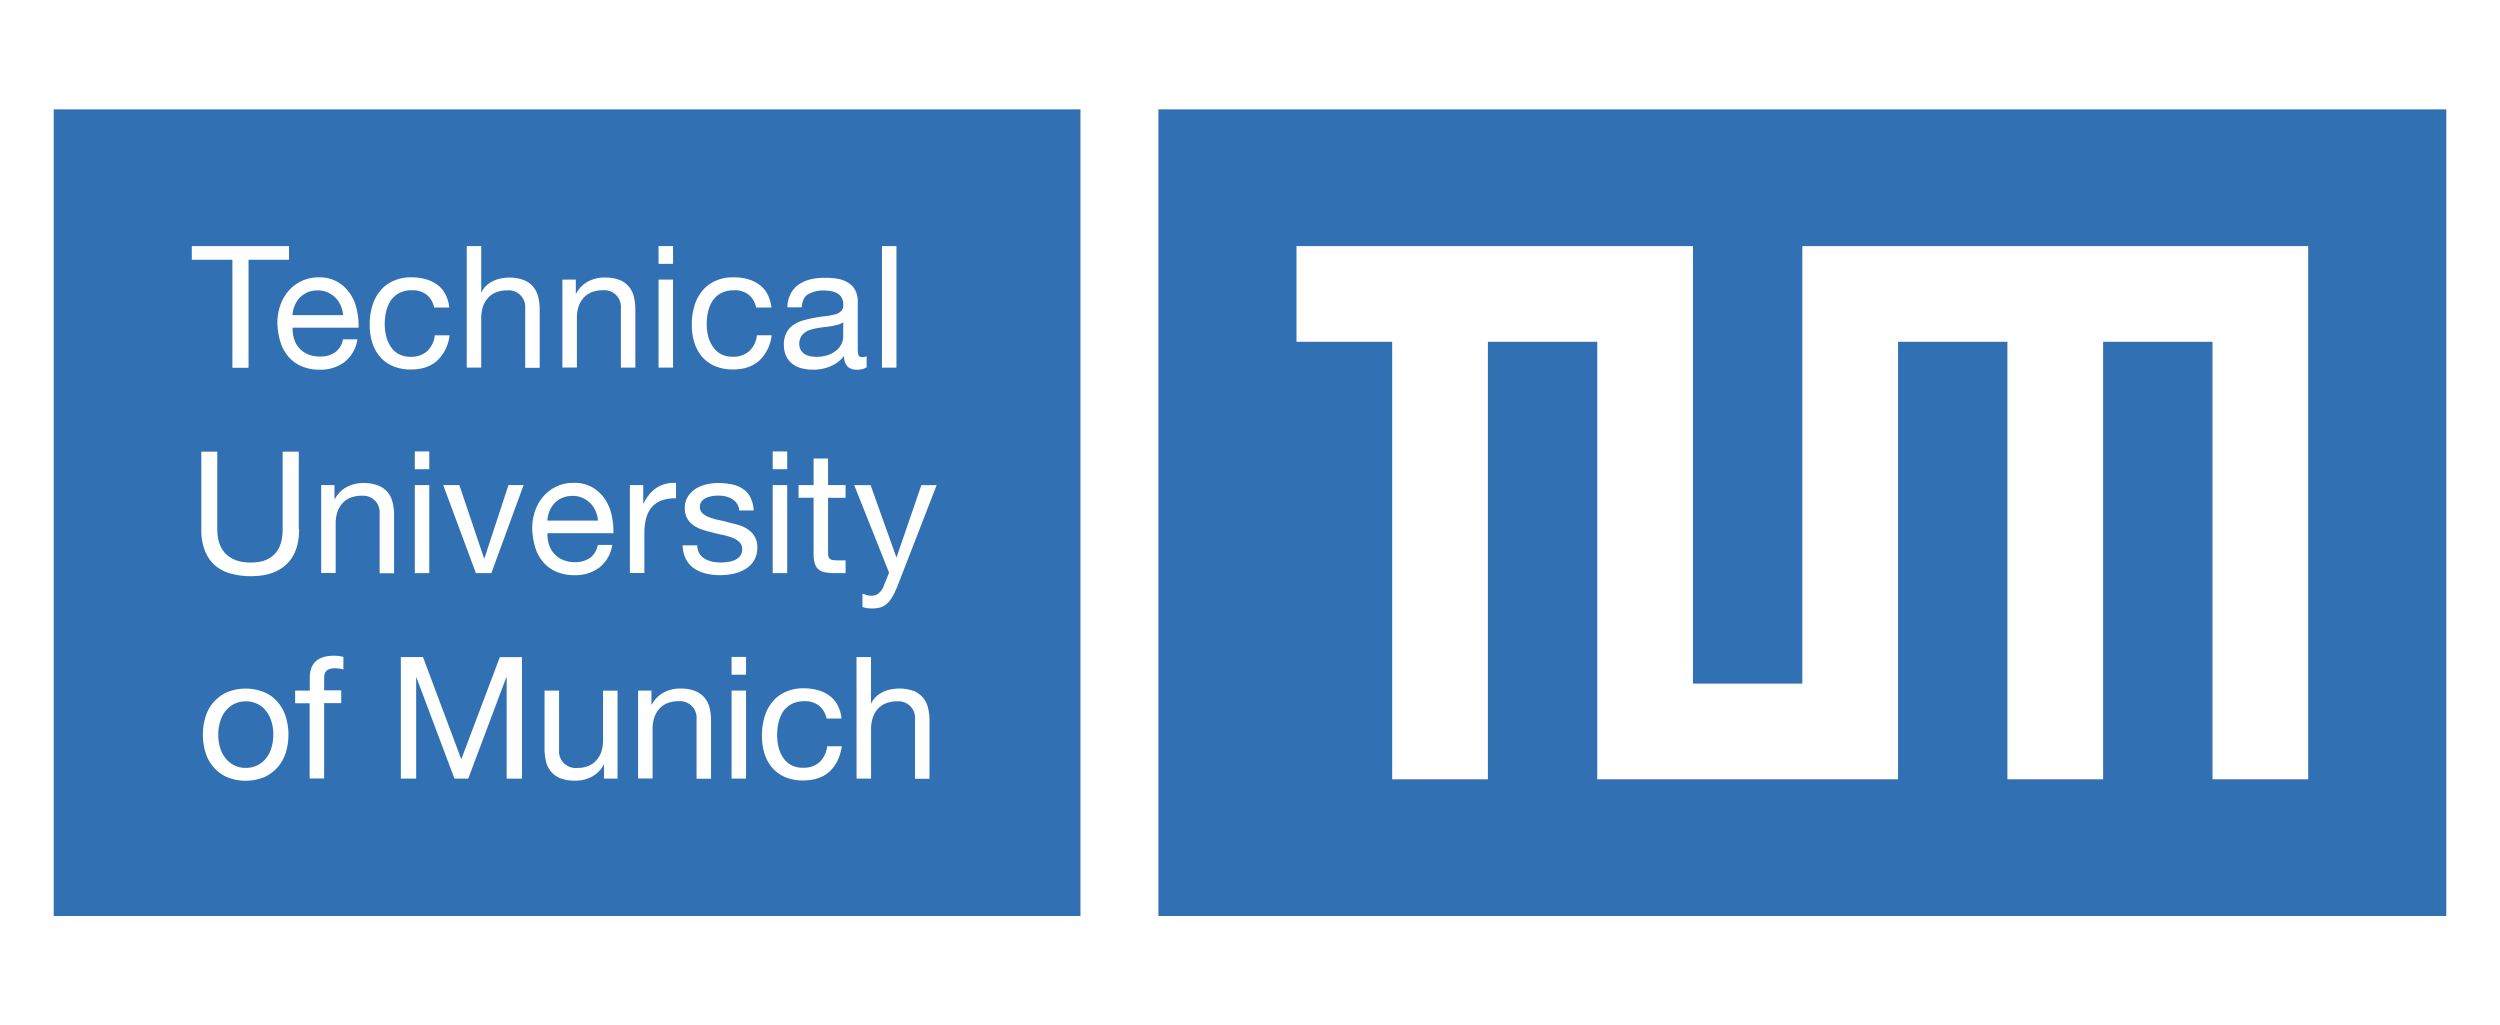 <svg xmlns="http://www.w3.org/2000/svg" width="1024" height="420" viewBox="0 0 1024 420">
  <defs>
    <style>
      .cls-1 {
        fill: #fff;
      }

      .cls-2 {
        fill: #3070b3;
      }
    </style>
  </defs>
  <g id="Ebene_4" data-name="Ebene 4">
    <rect class="cls-1" width="1024" height="420"/>
  </g>
  <g id="TUM">
    <g>
      <rect class="cls-2" x="474.48" y="44.8" width="527.52" height="330.4"/>
      <rect class="cls-2" x="22" y="44.8" width="420.56" height="330.4"/>
    </g>
    <g>
      <polygon class="cls-1" points="738.24 100.8 738.24 280 693.44 280 693.44 100.8 531.04 100.8 531.04 140 570.24 140 570.24 319.2 609.44 319.2 609.44 140 654.24 140 654.24 319.2 777.44 319.2 777.44 140 822.24 140 822.24 319.2 861.44 319.2 861.44 140 906.24 140 906.24 319.2 945.44 319.2 945.44 100.8 738.24 100.8"/>
      <g>
        <g>
          <path class="cls-1" d="M95.14,106.4H78.56v-5.6h39.82v5.6H101.8v44.24H95.19V106.4Z"/>
          <path class="cls-1" d="M146.38,139.16a14.43,14.43,0,0,1-5.27,9.13,16.26,16.26,0,0,1-10.19,3.13,18.11,18.11,0,0,1-7.5-1.45,14.45,14.45,0,0,1-5.32-3.92,16.77,16.77,0,0,1-3.25-6,29.63,29.63,0,0,1-1.23-7.62,21.7,21.7,0,0,1,1.23-7.5,18.1,18.1,0,0,1,3.53-6,16.33,16.33,0,0,1,5.37-3.92,16,16,0,0,1,6.78-1.4,14.83,14.83,0,0,1,8,2,16.22,16.22,0,0,1,5.09,5,18.77,18.77,0,0,1,2.63,6.72,29.19,29.19,0,0,1,.62,6.89h-27a13,13,0,0,0,.56,4.48,9.83,9.83,0,0,0,5.6,6.38,12,12,0,0,0,5.09.95,10.28,10.28,0,0,0,6.16-1.73,8.34,8.34,0,0,0,3.2-5.32h5.88Zm-5.83-10a11.78,11.78,0,0,0-1-4,10.15,10.15,0,0,0-2.18-3.25,11.23,11.23,0,0,0-3.25-2.18,9.76,9.76,0,0,0-4-.79,10.81,10.81,0,0,0-4.15.79,10.93,10.93,0,0,0-3.19,2.18,10.24,10.24,0,0,0-2.07,3.25,11.4,11.4,0,0,0-.9,3.92h20.72Z"/>
          <path class="cls-1" d="M177.85,126.11a9,9,0,0,0-3-5.32,9.14,9.14,0,0,0-6-1.9,11.29,11.29,0,0,0-5.38,1.17A10,10,0,0,0,160,123.2a14,14,0,0,0-1.85,4.48,23.42,23.42,0,0,0-.56,5.26,20.2,20.2,0,0,0,.62,4.88,13.08,13.08,0,0,0,1.85,4.2,9.13,9.13,0,0,0,3.24,3,10.11,10.11,0,0,0,4.88,1.12,9.64,9.64,0,0,0,6.83-2.35,10.44,10.44,0,0,0,3.08-6.44h6.05a17,17,0,0,1-5,10.31c-2.69,2.46-6.33,3.69-10.87,3.69A18.68,18.68,0,0,1,161,150a14.81,14.81,0,0,1-5.32-3.81,16.74,16.74,0,0,1-3.19-5.82,23.91,23.91,0,0,1-1.06-7.45,25.35,25.35,0,0,1,1.06-7.56,17.06,17.06,0,0,1,3.19-6.16,14.21,14.21,0,0,1,5.32-4.09,17.23,17.23,0,0,1,7.51-1.51,20.85,20.85,0,0,1,5.76.73,14.71,14.71,0,0,1,4.76,2.24,11.11,11.11,0,0,1,3.36,3.86,15.12,15.12,0,0,1,1.63,5.54h-6.16Z"/>
          <path class="cls-1" d="M191.18,100.8h5.93v19h.11a7.61,7.61,0,0,1,2-2.8,10.2,10.2,0,0,1,2.8-1.9,13,13,0,0,1,3.25-1.07,17.25,17.25,0,0,1,3.3-.33,16.43,16.43,0,0,1,5.94,1,9.64,9.64,0,0,1,5.93,6.89,21.94,21.94,0,0,1,.62,5.32v23.74h-5.94V126.22a6.77,6.77,0,0,0-7.33-7.28,12.22,12.22,0,0,0-4.71.84,8.93,8.93,0,0,0-3.3,2.36,10.18,10.18,0,0,0-2,3.58,14.7,14.7,0,0,0-.67,4.48v20.38h-5.93Z"/>
          <path class="cls-1" d="M230.26,114.52h5.6v5.71H236a11.81,11.81,0,0,1,4.87-4.93,14.26,14.26,0,0,1,6.89-1.62,16.59,16.59,0,0,1,5.93.95,9.68,9.68,0,0,1,5.94,6.89,22.47,22.47,0,0,1,.61,5.32v23.74h-5.93V126.17a6.77,6.77,0,0,0-7.34-7.28,12.14,12.14,0,0,0-4.7.84,8.87,8.87,0,0,0-3.31,2.35,10.41,10.41,0,0,0-2,3.58,14.4,14.4,0,0,0-.67,4.48v20.39h-5.94v-36Z"/>
          <path class="cls-1" d="M275.68,108.08h-5.94V100.8h5.94Zm-5.94,6.44h5.94v36.06h-5.94Z"/>
          <path class="cls-1" d="M309.73,126.11a9,9,0,0,0-3-5.32,9.14,9.14,0,0,0-6-1.9,11.29,11.29,0,0,0-5.38,1.17,10,10,0,0,0-3.47,3.14,14,14,0,0,0-1.85,4.48,23.42,23.42,0,0,0-.56,5.26,20.2,20.2,0,0,0,.62,4.88A13.08,13.08,0,0,0,292,142a9.13,9.13,0,0,0,3.24,3,10.11,10.11,0,0,0,4.88,1.12,9.64,9.64,0,0,0,6.83-2.35,10.44,10.44,0,0,0,3.08-6.44h6.05a17,17,0,0,1-5,10.31c-2.69,2.46-6.33,3.69-10.87,3.69a18.68,18.68,0,0,1-7.28-1.34,14.81,14.81,0,0,1-5.32-3.81,16.74,16.74,0,0,1-3.19-5.82,23.91,23.91,0,0,1-1.06-7.45,25.35,25.35,0,0,1,1.06-7.56,17.06,17.06,0,0,1,3.19-6.16,14.21,14.21,0,0,1,5.32-4.09,17.23,17.23,0,0,1,7.51-1.51,20.85,20.85,0,0,1,5.76.73,14.71,14.71,0,0,1,4.76,2.24,11.11,11.11,0,0,1,3.36,3.86,15.12,15.12,0,0,1,1.63,5.54h-6.16Z"/>
          <path class="cls-1" d="M355,150.47a7.86,7.86,0,0,1-4.25.95,4.91,4.91,0,0,1-3.64-1.34,5.79,5.79,0,0,1-1.35-4.26,14.5,14.5,0,0,1-5.71,4.26,18,18,0,0,1-7,1.34,17.64,17.64,0,0,1-4.65-.56,10.48,10.48,0,0,1-3.81-1.79,8.81,8.81,0,0,1-2.52-3.13,10.67,10.67,0,0,1-1-4.65,10.32,10.32,0,0,1,1.07-5,8.79,8.79,0,0,1,2.74-3.14,14.19,14.19,0,0,1,3.92-1.85,42.28,42.28,0,0,1,4.48-1.06c1.62-.34,3.19-.56,4.65-.73a31,31,0,0,0,3.86-.67,5.59,5.59,0,0,0,2.63-1.34,3.12,3.12,0,0,0,1-2.52,5.82,5.82,0,0,0-.73-3.14,4.89,4.89,0,0,0-1.91-1.79,9.35,9.35,0,0,0-2.57-.84,25.14,25.14,0,0,0-2.8-.23,12.53,12.53,0,0,0-6.27,1.46c-1.68.95-2.58,2.74-2.75,5.43H322.5a12.88,12.88,0,0,1,1.4-5.65,10.87,10.87,0,0,1,3.36-3.76,15,15,0,0,1,4.81-2.07,26.8,26.8,0,0,1,5.71-.61,36.37,36.37,0,0,1,4.88.33,12.21,12.21,0,0,1,4.36,1.46,8.5,8.5,0,0,1,3.14,3,9.87,9.87,0,0,1,1.18,5.1v18.53a14,14,0,0,0,.22,3.08c.17.68.73,1,1.62,1a5.48,5.48,0,0,0,1.8-.34v4.59ZM345.4,132a6.4,6.4,0,0,1-2.07.95c-.84.23-1.74.45-2.63.62s-1.91.28-3,.39-2.07.28-3,.45a23.31,23.31,0,0,0-2.8.67,7.3,7.3,0,0,0-2.29,1.18A5.48,5.48,0,0,0,328,138.1a5.92,5.92,0,0,0-.62,2.8,4.87,4.87,0,0,0,.62,2.46,4.71,4.71,0,0,0,1.51,1.62,6.35,6.35,0,0,0,2.19.9,13.33,13.33,0,0,0,2.63.28,15,15,0,0,0,5-.78,11.7,11.7,0,0,0,3.41-2,8.32,8.32,0,0,0,2-2.63,7,7,0,0,0,.62-2.69Z"/>
          <path class="cls-1" d="M361.25,100.8h5.93v49.78h-5.93Z"/>
          <path class="cls-1" d="M122.52,216.78c0,6.32-1.74,11.08-5.15,14.33S109.14,236,102.92,236a31.16,31.16,0,0,1-8.62-1.12,16.49,16.49,0,0,1-6.44-3.47,15.79,15.79,0,0,1-4-6,23.33,23.33,0,0,1-1.4-8.57V185H89v31.81c0,4.43,1.18,7.79,3.59,10.14s5.82,3.47,10.19,3.47,7.45-1.18,9.69-3.47,3.3-5.71,3.3-10.14V185h6.61v31.76Z"/>
          <path class="cls-1" d="M131.42,198.69H137v5.71h.17a11.87,11.87,0,0,1,4.87-4.93,14.29,14.29,0,0,1,6.89-1.62,16.43,16.43,0,0,1,5.94,1,9.64,9.64,0,0,1,5.93,6.89,21.94,21.94,0,0,1,.62,5.32v23.74H155.5V210.34a6.77,6.77,0,0,0-7.33-7.28,12.22,12.22,0,0,0-4.71.84,8.91,8.91,0,0,0-3.3,2.35,10.27,10.27,0,0,0-2,3.58,14.7,14.7,0,0,0-.67,4.48V234.7h-5.93v-36Z"/>
          <path class="cls-1" d="M175.83,192.19H169.9v-7.28h5.93Zm-5.93,6.5h5.93v36.06H169.9Z"/>
          <path class="cls-1" d="M201.26,234.75h-6.33l-13.39-36.06h6.61l10.14,30.07h.11l9.86-30.07h6.21Z"/>
          <path class="cls-1" d="M250.76,223.33a14.48,14.48,0,0,1-5.26,9.13,16.29,16.29,0,0,1-10.2,3.13,18.14,18.14,0,0,1-7.5-1.45,14.56,14.56,0,0,1-5.32-3.92,16.73,16.73,0,0,1-3.25-6,29.48,29.48,0,0,1-1.23-7.61,21.8,21.8,0,0,1,1.23-7.51,18.33,18.33,0,0,1,3.53-6,16.13,16.13,0,0,1,5.38-3.92,16,16,0,0,1,6.77-1.4,14.74,14.74,0,0,1,8,2,16.15,16.15,0,0,1,5.1,5,19.07,19.07,0,0,1,2.63,6.72,29.7,29.7,0,0,1,.61,6.89h-27a13.26,13.26,0,0,0,.56,4.48,9.9,9.9,0,0,0,5.6,6.38,12.06,12.06,0,0,0,5.1,1,10.32,10.32,0,0,0,6.16-1.73,8.35,8.35,0,0,0,3.19-5.32h5.88Zm-5.82-10a12,12,0,0,0-1-4,10.15,10.15,0,0,0-2.18-3.25,11,11,0,0,0-3.25-2.18,9.76,9.76,0,0,0-4-.79,10.79,10.79,0,0,0-4.14.79,9.59,9.59,0,0,0-5.27,5.43,11.39,11.39,0,0,0-.89,3.92h20.72Z"/>
          <path class="cls-1" d="M257.87,198.69h5.6v7.61h.11a16.2,16.2,0,0,1,5.32-6.49,13.19,13.19,0,0,1,8-2v6.27a17.7,17.7,0,0,0-6.05.95,9.72,9.72,0,0,0-4,2.86,11.6,11.6,0,0,0-2.24,4.59,25.46,25.46,0,0,0-.68,6.16v16.07h-5.93V198.69Z"/>
          <path class="cls-1" d="M285.59,223.38a6.78,6.78,0,0,0,.9,3.36,6.62,6.62,0,0,0,2.18,2.13,10.18,10.18,0,0,0,3.08,1.18,18.31,18.31,0,0,0,3.53.33,17.23,17.23,0,0,0,2.91-.22,9,9,0,0,0,2.8-.78,5.63,5.63,0,0,0,2.13-1.63A4.32,4.32,0,0,0,304,225a3.81,3.81,0,0,0-1-2.8,8.3,8.3,0,0,0-2.63-1.79,27.24,27.24,0,0,0-3.75-1.18c-1.4-.28-2.86-.62-4.37-1s-2.91-.73-4.31-1.18a15.48,15.48,0,0,1-3.75-1.79,8.2,8.2,0,0,1-2.69-2.86,8.46,8.46,0,0,1-1-4.31,8.37,8.37,0,0,1,1.23-4.65,10.73,10.73,0,0,1,3.14-3.19,14,14,0,0,1,4.31-1.79,20.26,20.26,0,0,1,4.76-.62,29,29,0,0,1,5.6.51,12.77,12.77,0,0,1,4.59,1.79,9.05,9.05,0,0,1,3.19,3.47,13.65,13.65,0,0,1,1.4,5.49h-5.93a5.74,5.74,0,0,0-1-2.91,6.15,6.15,0,0,0-2-1.85,9.77,9.77,0,0,0-2.58-1,12.73,12.73,0,0,0-2.91-.33,14.36,14.36,0,0,0-2.69.22,10.27,10.27,0,0,0-2.46.73,4.6,4.6,0,0,0-1.8,1.45,3.74,3.74,0,0,0-.67,2.24,3.23,3.23,0,0,0,1.07,2.58,7.66,7.66,0,0,0,2.74,1.62,21,21,0,0,0,3.75,1.12c1.4.28,2.8.62,4.2,1s3,.72,4.37,1.17a13.13,13.13,0,0,1,3.75,1.85,8.73,8.73,0,0,1,2.63,2.91,8.41,8.41,0,0,1,1,4.31,10.15,10.15,0,0,1-1.34,5.38,10.29,10.29,0,0,1-3.59,3.53,15.85,15.85,0,0,1-4.92,1.9,26.24,26.24,0,0,1-5.49.56,23.54,23.54,0,0,1-5.77-.67,14.73,14.73,0,0,1-4.76-2.07A10.41,10.41,0,0,1,281,229.1a13.43,13.43,0,0,1-1.4-5.72Z"/>
          <path class="cls-1" d="M322.44,192.19H316.5v-7.28h5.94Zm-5.94,6.5h5.94v36.06H316.5Z"/>
          <path class="cls-1" d="M339.18,198.69h7.17v5.21h-7.17v22.4a7.19,7.19,0,0,0,.17,1.68,1.71,1.71,0,0,0,.67,1,3.07,3.07,0,0,0,1.35.45c.56.05,1.34.11,2.24.11h2.74v5.21h-4.53a19.84,19.84,0,0,1-3.92-.34,5.76,5.76,0,0,1-2.64-1.18,5.08,5.08,0,0,1-1.51-2.35,13.31,13.31,0,0,1-.5-4v-23h-6.16v-5.21h6.16V187.82h5.93Z"/>
          <path class="cls-1" d="M367.8,239.57a34.4,34.4,0,0,1-2.07,4.48,12.71,12.71,0,0,1-2.19,3,6.7,6.7,0,0,1-2.74,1.68,11.22,11.22,0,0,1-3.47.5c-.67,0-1.4-.06-2.07-.11a11.06,11.06,0,0,1-2-.51v-5.43c.56.17,1.12.39,1.74.56a6.21,6.21,0,0,0,1.79.28,4.62,4.62,0,0,0,2.91-.84,7.47,7.47,0,0,0,2-2.46l2.46-6.16-14.28-35.84h6.72l10.53,29.51h.11l10.14-29.51h6.27Z"/>
        </g>
        <g>
          <path class="cls-1" d="M83.1,300.94a24.56,24.56,0,0,1,1.12-7.44,15.93,15.93,0,0,1,3.36-6,16.64,16.64,0,0,1,5.48-4,20.43,20.43,0,0,1,15.12,0,14.69,14.69,0,0,1,5.49,4,16.21,16.21,0,0,1,3.36,6,25.14,25.14,0,0,1,0,14.84,16.16,16.16,0,0,1-8.85,10,20.3,20.3,0,0,1-15.12,0,15.23,15.23,0,0,1-5.48-4,16,16,0,0,1-3.36-6A24.3,24.3,0,0,1,83.1,300.94Zm6.32,0a16.88,16.88,0,0,0,.9,5.83A12,12,0,0,0,92.73,311a11.14,11.14,0,0,0,3.58,2.64,10.45,10.45,0,0,0,4.37.89,10.81,10.81,0,0,0,4.37-.89,10.32,10.32,0,0,0,3.58-2.64,12,12,0,0,0,2.41-4.25,18.44,18.44,0,0,0,.9-5.83,16.86,16.86,0,0,0-.9-5.82,12.77,12.77,0,0,0-2.41-4.31,9.59,9.59,0,0,0-3.58-2.63,10.46,10.46,0,0,0-4.37-.9,10.66,10.66,0,0,0-4.37.9,10.37,10.37,0,0,0-3.58,2.63,12.22,12.22,0,0,0-2.41,4.31A16.86,16.86,0,0,0,89.42,300.94Z"/>
          <path class="cls-1" d="M126.89,288.06h-6v-5.2h6v-5.38c0-2.91.84-5.15,2.52-6.66s4.2-2.24,7.45-2.24c.56,0,1.17.05,1.9.11a13.46,13.46,0,0,1,1.9.39v5.15a7.4,7.4,0,0,0-1.68-.39c-.61-.06-1.17-.11-1.68-.11a5.75,5.75,0,0,0-3.36.84c-.78.56-1.17,1.62-1.17,3.19v5h7V288h-7v30.85h-5.94v-30.8Z"/>
          <path class="cls-1" d="M164.18,269.14h9.08L188.94,311l15.79-41.83h9.07v49.78h-6.27V277.48h-.17l-15.57,41.44h-5.65l-15.57-41.44h-.11v41.44h-6.28V269.14Z"/>
          <path class="cls-1" d="M253,318.92h-5.6v-5.71h-.11a11.87,11.87,0,0,1-4.87,4.93,14.29,14.29,0,0,1-6.89,1.62,16.65,16.65,0,0,1-5.94-.95,9.69,9.69,0,0,1-5.93-6.89,21.94,21.94,0,0,1-.62-5.32V282.86H229v24.41a6.77,6.77,0,0,0,7.33,7.28,12.22,12.22,0,0,0,4.71-.84,8.91,8.91,0,0,0,3.3-2.35,10.27,10.27,0,0,0,2-3.58,14.47,14.47,0,0,0,.67-4.48V282.91h5.93v36Z"/>
          <path class="cls-1" d="M261.23,282.86h5.6v5.71H267a11.81,11.81,0,0,1,4.87-4.93,14.29,14.29,0,0,1,6.89-1.62,16.43,16.43,0,0,1,5.94,1,9.64,9.64,0,0,1,5.93,6.89,22.45,22.45,0,0,1,.62,5.32v23.74h-5.94V294.5a6.77,6.77,0,0,0-7.33-7.28,12.19,12.19,0,0,0-4.71.84,8.85,8.85,0,0,0-3.3,2.36,10.18,10.18,0,0,0-2,3.58,14.4,14.4,0,0,0-.67,4.48v20.38h-5.94v-36Z"/>
          <path class="cls-1" d="M305.58,276.36h-5.93v-7.28h5.93Zm-5.93,6.5h5.93v36.06h-5.93Z"/>
          <path class="cls-1" d="M338.57,294.45a9,9,0,0,0-3-5.32,9.15,9.15,0,0,0-6-1.91,11.29,11.29,0,0,0-5.38,1.18,9.91,9.91,0,0,0-3.47,3.14,13.87,13.87,0,0,0-1.85,4.48,23.42,23.42,0,0,0-.56,5.26,20.12,20.12,0,0,0,.62,4.87,12.89,12.89,0,0,0,1.85,4.2,9.25,9.25,0,0,0,3.24,3,10.11,10.11,0,0,0,4.88,1.12,9.64,9.64,0,0,0,6.83-2.35,10.47,10.47,0,0,0,3.08-6.44h6c-.68,4.42-2.36,7.84-5,10.3s-6.33,3.7-10.87,3.7a18.5,18.5,0,0,1-7.28-1.35,14.67,14.67,0,0,1-5.32-3.8,16.87,16.87,0,0,1-3.19-5.83,23.87,23.87,0,0,1-1.06-7.45,25.45,25.45,0,0,1,1.06-7.56,17.14,17.14,0,0,1,3.19-6.16,14.29,14.29,0,0,1,5.32-4.08,17.23,17.23,0,0,1,7.51-1.52,21.24,21.24,0,0,1,5.76.73,14.92,14.92,0,0,1,4.76,2.24,11.23,11.23,0,0,1,3.36,3.87,15,15,0,0,1,1.63,5.54h-6.16Z"/>
          <path class="cls-1" d="M350.83,269.14h5.94v19h.11a7.53,7.53,0,0,1,2-2.8,10.24,10.24,0,0,1,2.8-1.91,12.82,12.82,0,0,1,3.24-1.06,17.93,17.93,0,0,1,9.24.61,9.68,9.68,0,0,1,5.94,6.89,22.51,22.51,0,0,1,.62,5.32V319H374.8V294.56a6.77,6.77,0,0,0-7.34-7.28,12.14,12.14,0,0,0-4.7.84,8.83,8.83,0,0,0-3.3,2.35,10.22,10.22,0,0,0-2,3.59,14.36,14.36,0,0,0-.67,4.48v20.38h-5.94Z"/>
        </g>
      </g>
    </g>
  </g>
</svg>
